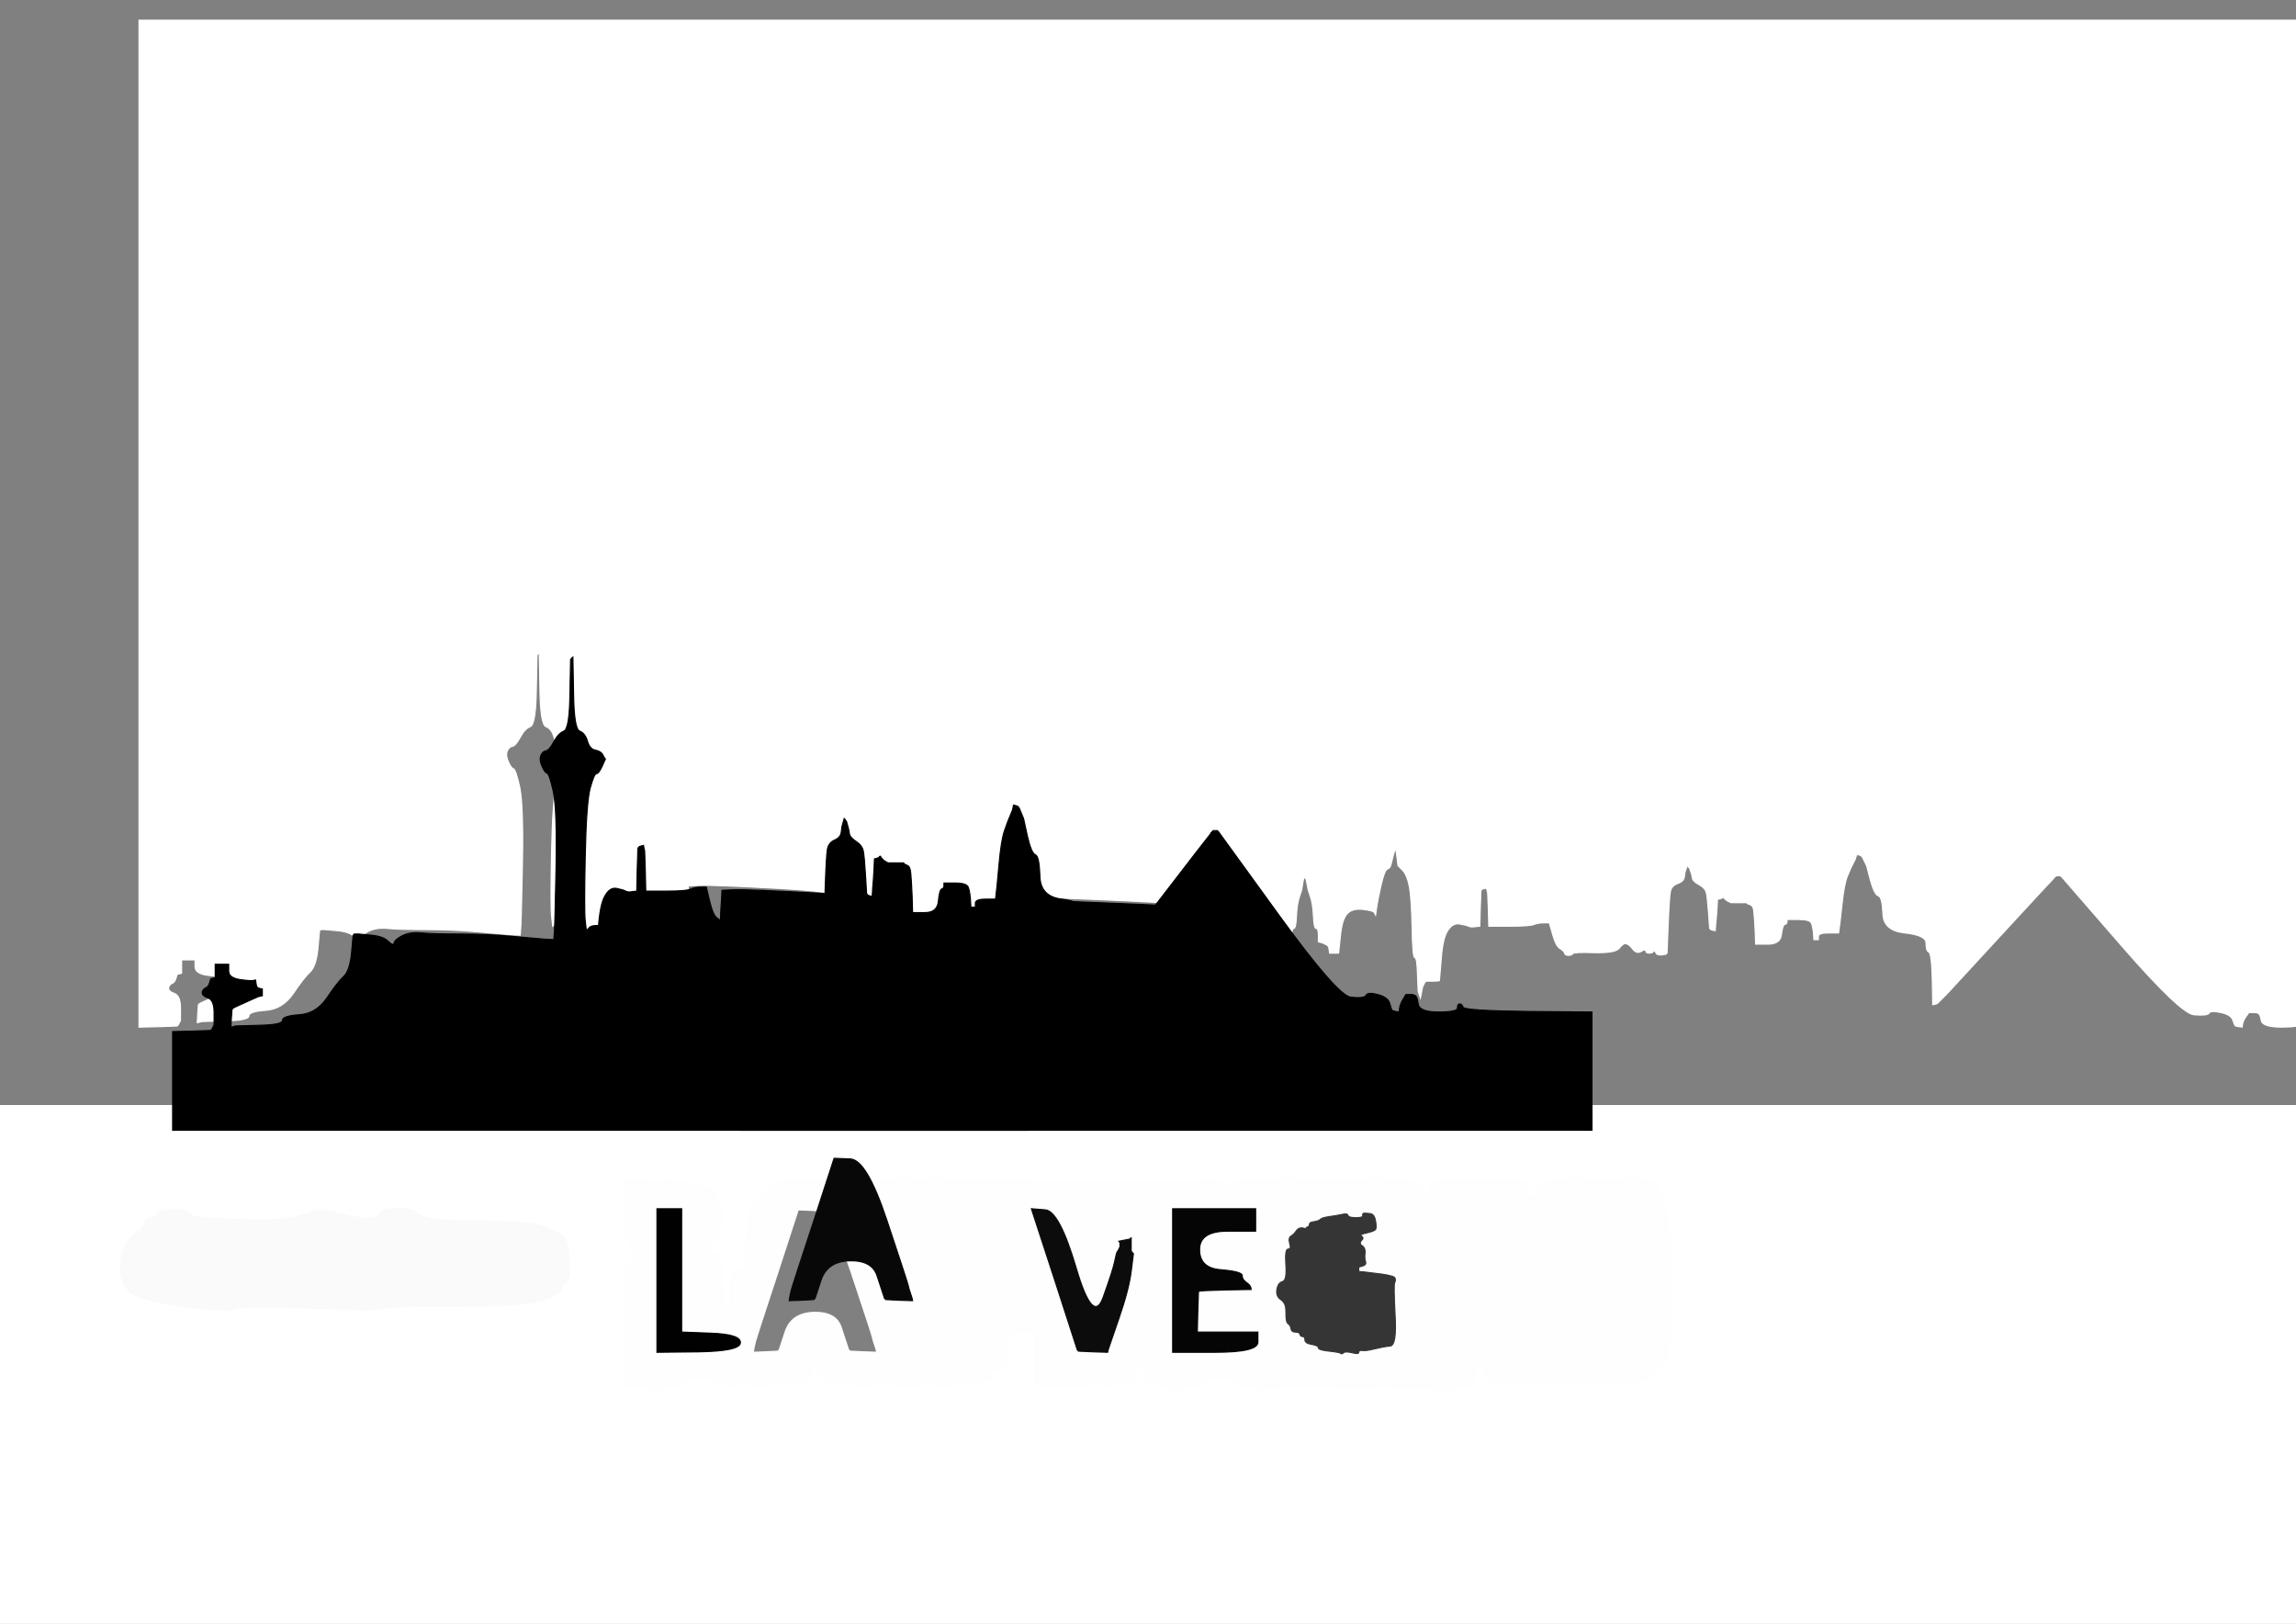 <?xml version="1.0"?><svg width="1024" height="724" xmlns="http://www.w3.org/2000/svg">
 <rect width="100%" height="100%" fill="#808080" stroke="none"/>
 <g>
  <title>Layer 1</title>
  <path id="svg_1" fill="#FFFFFF" fill-rule="evenodd" stroke="#FFFFFF" stroke-width="0.5px" d="m62,233.5l0,-224.5l512,0l512,0l0,224.5l0,224.5l-28.5,-0.2q-28.5,-0.3 -29,-1.6q-0.5,-1.2 -1.5,-1.2q-1,0 -1,1.5q0,1.5 -8.5,1.5q-8.5,0 -9,-3q-0.5,-3 -1.5,-3.2l-1,-0.3l-1.5,0l-1.5,0l-1.2,1.7q-1.3,1.8 -1.6,3.3l-0.2,1.5l-1.5,-0.2l-1.5,-0.3l-0.2,-0.3q-0.3,-0.2 -1,-2.4q-0.8,-2.3 -5.3,-3.3q-4.5,-1 -5.3,0.3q-0.7,1.2 -6.7,0.7q-6,-0.5 -32.5,-31l-26.5,-30.5l-0.3,-0.2l-0.2,-0.3l-1,0l-1,0l-0.2,0.3l-0.3,0.2l-0.3,0.2l-0.2,0.3l-0.2,0.3q-0.3,0.2 -23.8,25.7l-23.5,25.5l-0.3,0.2l-0.2,0.3l-0.2,0.3l-0.3,0.2l-0.3,0.2l-0.2,0.3l-0.2,0.3l-0.3,0.2l-0.3,0.2l-0.2,0.3l-0.2,0.3l-0.3,0.2l-0.3,0.2l-0.2,0.3l-0.2,0.3l-0.3,0.2l-0.3,0.2l-0.2,0.3l-1,0.3l-1,0.2l-0.2,-11.5q-0.3,-11.5 -1.6,-12q-1.2,-0.5 -1.2,-4q0,-3.5 -9.5,-4.5q-9.5,-1 -9.7,-8.5q-0.3,-7.5 -2,-8q-1.8,-0.5 -3.6,-7l-1.7,-6.5l-0.5,-1l-0.5,-1l-0.5,-1l-0.5,-1l-0.3,-0.2l-0.2,-0.3l-1,-0.3l-1,-0.2l-0.2,1l-0.3,1l-0.5,1l-0.5,1l-0.5,1l-0.5,1l-1.5,3.5q-1.5,3.5 -2.5,13q-1,9.5 -1.3,11l-0.2,1.5l-4.5,0q-4.5,0 -4.5,1.5l0,1.5l-1,0l-1,0l-0.2,-3q-0.3,-3 -1,-4.5q-0.8,-1.5 -5.8,-1.5l-5,0l0,1q0,1 -1,1.2q-1,0.3 -1.5,4.6q-0.5,4.2 -6,4.2l-5.5,0l-0.2,-6q-0.3,-6 -0.6,-8.5q-0.2,-2.5 -1.4,-3l-1.3,-0.5l-0.3,-0.2l-0.2,-0.3l-1,0l-1,0l-2.5,0l-2.5,0l-1,-0.5l-1,-0.5l-0.2,-0.3l-0.3,-0.2l-0.3,-0.2l-0.2,-0.3l-0.2,-0.3l-0.3,-0.2l-0.3,0.2l-0.2,0.3l-1,0.3l-1,0.2l-0.2,4l-0.3,4l-0.3,3l-0.2,3l-1,-0.2l-1,-0.3l-0.2,-0.3l-0.3,-0.2l-0.5,-7q-0.5,-7 -1,-9q-0.5,-2 -3.2,-3.5q-2.8,-1.5 -3,-3l-0.3,-1.5l-0.5,-1.5l-0.5,-1.5l-0.3,-0.2l-0.2,-0.3l-0.2,-0.3l-0.3,-0.2l-0.5,1.5l-0.5,1.5l-0.3,2q-0.2,2 -3,3q-2.7,1 -3.2,3.5q-0.5,2.5 -1,15l-0.5,12.5l-0.3,0.2l-0.2,0.3l-2,0.3q-2,0.2 -2.5,-1q-0.5,-1.3 -1,-0.6q-0.5,0.8 -2,0.8q-1.5,0 -1.5,-1q0,-1 -2,0.2q-2,1.3 -3.8,-1q-1.7,-2.2 -3,-2.4q-1.2,-0.3 -3,2q-1.7,2.2 -11,2q-9.2,-0.3 -9.7,0.4q-0.5,0.8 -2,0.8q-1.5,0 -1.7,-1q-0.3,-1 -2,-2q-1.8,-1 -3.3,-6.2l-1.5,-5.3l-2.5,0q-2.5,0 -4.3,0.7q-1.7,0.8 -11,0.8l-9.2,0l-0.2,-7.5l-0.3,-7.5l-0.3,-1l-0.2,-1l-1,0.2l-1,0.3l-0.2,0.3l-0.3,0.2l-0.3,8l-0.2,8l-2,0.2q-2,0.3 -3,-0.2q-1,-0.5 -4,-1q-3,-0.5 -5.2,2.8q-2.3,3.2 -3,12.7l-0.8,9.5l0,0.2q0,0.3 -3,0.3l-3,0l-0.2,0.3l-0.3,0.2l-0.5,1l-0.5,1l-0.5,2.5l-0.5,2.5l-0.5,-1.5l-0.5,-1.5l-0.3,-7.5q-0.2,-7.5 -1.2,-7.5q-1,0 -1.2,-13.5q-0.3,-13.5 -1.3,-18.5q-1,-5 -3,-7l-2,-2l-0.5,-4l-0.5,-4l-0.5,1.5l-0.5,1.5l-0.5,2l-0.5,2l-0.3,1q-0.2,1 -1.4,1.5q-1.3,0.5 -2.8,7q-1.5,6.5 -2,10l-0.5,3.5l-0.5,-1q-0.5,-1 -5.2,-1.5q-4.8,-0.5 -7,2q-2.3,2.5 -3,10l-0.8,7.5l-2,0l-2,0l-0.2,-1.5l-0.3,-1.5l-0.3,-0.2l-0.2,-0.3l-1,-0.5l-1,-0.5l-1,-0.3l-1,-0.2l0,-3q0,-3 -1,-3q-1,0 -1.2,-5.5q-0.3,-5.5 -1.3,-8.5l-1,-3l-0.5,-2.5l-0.5,-2.5l-0.3,-0.2l-0.2,-0.3l-0.2,-0.3l-0.3,-0.2l-0.5,3l-0.5,3l-1,3q-1,3 -1.3,8.5q-0.2,5.5 -1.2,5.5q-1,0 -1.2,5.5l-0.3,5.5l-0.3,-2.5q-0.2,-2.5 -24.2,-3.5l-24,-1l0,-6.5l0,-6.5l-0.2,-0.5l-0.3,-0.5l-0.3,-0.2l-0.2,-0.3l-2.5,-0.5q-2.5,-0.5 -32,-1.8l-29.5,-1.2l-0.2,8.5l-0.3,8.5l-0.3,0.2l-0.2,0.3l-2.5,0l-2.5,0l-0.2,-0.3q-0.3,-0.2 -0.6,-2.7q-0.2,-2.5 -13.2,-2.5q-13,0 -13,3q0,3 -2.5,3q-2.5,0 -3,4q-0.5,4 -4.5,3.8q-4,-0.3 -4.5,4.4q-0.5,4.8 -5,4.3l-4.5,-0.5l0,1l0,1l-2,-0.2l-2,-0.3l-1,-0.3l-1,-0.2l-0.2,-7.5l-0.3,-7.5l-0.3,-0.2l-0.2,-0.3l-1.5,0q-1.5,0 -8,0.5l-6.5,0.5l-0.2,-0.3l-0.3,-0.2l-0.5,-7.5q-0.5,-7.5 -1,-11q-0.5,-3.5 -31.8,-5.3q-31.2,-1.7 -36.2,-1.4l-5,0.2l-0.2,4q-0.3,4 -0.6,11l-0.2,7l-3,-0.2q-3,-0.3 -25,0q-22,0.2 -22,-2.8q0,-3 -3.5,-3.2q-3.5,-0.3 -4.5,0.7l-1,1l-0.2,0.3l-0.3,0.2l-0.5,-4.5q-0.5,-4.5 0,-28.5q0.5,-24 2.2,-30.5q1.8,-6.5 2.8,-6.5q1,0 2.5,-3.2l1.5,-3.3l-0.2,-0.3q-0.3,-0.2 -1,-1.7q-0.8,-1.5 -3.3,-2q-2.5,-0.5 -3.5,-4q-1,-3.5 -3.5,-4.5q-2.5,-1 -2.7,-17l-0.3,-16l-0.3,0.2l-0.2,0.3l-0.2,0.3l-0.3,0.2l-0.3,15.5q-0.2,15.5 -2.7,16.5q-2.5,1 -4.5,4.8q-2,3.7 -3.5,4q-1.5,0.2 -2.3,2.2q-0.7,2 0.6,4.8q1.2,2.7 2.2,3q1,0.2 2.8,8.2q1.7,8 1.2,34.5q-0.5,26.5 -0.8,29l-0.2,2.5l-4,-0.2q-4,-0.3 -15,-1.3q-11,-1 -23,-1q-12,0 -17,-0.5q-5,-0.5 -8.5,1.2q-3.5,1.8 -3.7,3.3q-0.3,1.5 -2.6,-0.7q-2.2,-2.3 -7.7,-2.8l-5.5,-0.5l-1,0l-1,0l-0.2,0.3l-0.3,0.2l-0.7,8q-0.8,8 -3.6,10.5q-2.7,2.5 -7.4,9.5q-4.8,7 -12.3,7.5q-7.5,0.5 -7.5,2.5q0,2 -10.5,2.2l-10.5,0.3l-1,0.3l-1,0.2l0.2,-4l0.3,-4l0.3,-0.2l0.2,-0.3l1,-0.5q1,-0.5 5.5,-2.5l4.5,-2l1,-0.3l1,-0.2l0,-1.5l0,-1.5l-1,-0.2l-1,-0.3l-0.2,-0.3l-0.3,-0.2l-0.3,-1.5l-0.2,-1.5l-1,0.2q-1,0.3 -6,-0.4q-5,-0.8 -5,-3.8l0,-3l-3,0l-3,0l0,3l0,3l-1,0.2l-1,0.3l-0.5,1.7q-0.5,1.8 -1.7,2.3q-1.3,0.5 -1.6,2q-0.2,1.5 2.6,2.5q2.7,1 2.7,6.5l0,5.5l-0.5,1l-0.5,1l-0.3,0.2l-0.2,0.3l-8.5,0.3l-8.5,0.2l0,-224.5z"/>
  <path id="svg_2" fill="#FFFFFF" fill-rule="evenodd" stroke="#FFFFFF" stroke-width="0.5px" d="m0,608.5l0,-115.5l190.5,0l190.5,0l131.5,0l131.5,0l190,0l190,0l0,115.5l0,115.5l-512,0l-512,0l0,-115.5zm498.5,-82l50.5,0l-5.5,0.5l-5.5,0.5l6,0.3q6,0.2 6,-0.8q0,-1 31.5,-1.2q31.5,-0.3 41.7,0.4q10.3,0.8 10.6,4.3l0.2,3.5l2,0l2,0l-0.5,-2.8q-0.5,-2.7 0.5,-3q1,-0.2 1,-1.2q0,-1 21,-1q21,0 21.2,1.5q0.3,1.5 0.6,4l0.2,2.5l1.5,0l1.5,0l0.2,-1l0.3,-1l0.3,-3q0.2,-3 19.7,-3.2q19.5,-0.3 29.5,0.4q10,0.8 10,42q0,41.3 -3.5,41.6q-3.5,0.2 -3.5,3.7q0,3.5 -38,4q-38,0.5 -38,-3.5l0,-4l-2,0l-2,0l-0.2,3q-0.3,3 -0.6,4q-0.2,1 -5.7,1.2q-5.5,0.3 -5,1.6q0.5,1.2 -1,1.2q-1.5,0 -1.3,-1q0.3,-1 -40.4,-1.5q-40.8,-0.5 -40.8,0.5q0,1 -0.5,1q-0.5,0 -0.5,-1q0,-1 -6,-1q-6,0 -6,-2q0,-2 -6,-2q-6,0 -6,2q0,2 -6.5,2q-6.5,0 -6.5,1q0,1 1.5,1.2q1.5,0.3 -1,0.6q-2.5,0.2 -2.5,-1.3q0,-1.5 -6.5,-2q-6.5,-0.5 -6.5,-4l0,-3.5l-2,0l-2,0l0,4q0,4 -22,4l-22,0l0,-12l0,-12l-6,0l-6,0l0,8q0,8 -4,8q-4,0 -4,4q0,4 -37.5,4q-37.5,0 -38.3,-3l-0.7,-3l0.3,-1l0.2,-1l-2,0l-2,0l0,4q0,4 -22,4q-22,0 -22,-2q0,-2 -6,-2q-6,0 -6,2q0,2 -6,2q-6,0 -6,1.5q0,1.5 -1.5,1.5q-1.5,0 -1.5,-1.5q0,-1.5 -6,-1.5l-6,0l-0.2,-2q-0.3,-2 -0.6,-26q-0.2,-24 1.8,-24q2,0 1.5,-7q-0.5,-7 -2,-7q-1.5,0 -1,-13l0.5,-13l21,0.8q21,0.7 21.5,13q0.5,12.2 -0.5,12.2q-1,0 -1,1q0,1 -2.5,1l-2.5,0l0,2l0,2l3.5,0q3.5,0 3.7,12.5l0.3,12.5l0.3,-0.2l0.2,-0.3l1.5,-0.3l1.5,-0.2l0,-8q0,-8 3,-8q3,0 3.2,-1q0.3,-1 1.3,-15.5q1,-14.5 4.7,-15q3.8,-0.5 3.8,-4.5q0,-4 21.5,-4q21.5,0 22,4l0.5,4l2,0l2,0l0,-3.5q0,-3.5 6.5,-4.3q6.5,-0.7 29,-0.2q22.5,0.5 73,0.5zm-423.3,13q5.3,-0.5 7.8,0.5q2.5,1 2.8,2q0.2,1 18.7,1.8q18.5,0.7 25.5,-0.8q7,-1.5 9,-2.5q2,-1 6.5,-0.5q4.5,0.5 10,2q5.5,1.5 9.5,1.2q4,-0.2 4.5,-2.2q0.5,-2 8,-2q7.5,0 8.5,1.8q1,1.7 7,2.7q6,1 25,1q19,0 25.2,2.7q6.3,2.8 8,4.3q1.8,1.5 2.6,8q0.7,6.5 0,9.5q-0.8,3 -1.8,3q-1,0 -1.5,2.5q-0.5,2.5 -8.5,5.3q-8,2.7 -38.5,2.7q-30.5,0 -33.5,1q-3,1 -11,0.5q-8,-0.5 -30.5,-1q-22.5,-0.5 -23.5,0.5q-1,1 -9.5,0.5q-8.5,-0.5 -20,-2.5q-11.5,-2 -15,-3.7q-3.5,-1.8 -5.3,-5.3q-1.7,-3.5 -1.2,-9.5q0.5,-6 3.2,-9.8q2.8,-3.7 4.8,-4.4q2,-0.8 2.5,-3.3q0.5,-2.5 3,-2.5q2.5,0 2.5,-1.5q0,-1.5 5.2,-2z"/>
  <path id="svg_3" fill="#000000" fill-rule="evenodd" stroke="#000000" stroke-width="0.5px" d="m255.2,293.2l0.3,-0.2l0.3,16q0.2,16 2.7,17q2.5,1 3.5,4.5q1,3.5 3.5,4q2.5,0.5 3.3,2q0.7,1.5 1,1.7l0.2,0.3l-1.5,3.3q-1.5,3.2 -2.5,3.2q-1,0 -2.8,6.5q-1.7,6.5 -2.2,30.5q-0.5,24 0,28.5l0.5,4.5l0.3,-0.2l0.2,-0.3l1,-1q1,-1 4.5,-0.7q3.5,0.2 3.5,3.2q0,3 22,2.8q22,-0.3 25,0l3,0.2l0.2,-7q0.3,-7 0.6,-11l0.2,-4l5,-0.2q5,-0.3 36.2,1.4q31.3,1.8 31.8,5.3q0.5,3.5 1,11l0.5,7.5l0.3,0.2l0.2,0.3l6.5,-0.5q6.5,-0.5 8,-0.5l1.5,0l0.2,0.3l0.3,0.2l0.3,7.5l0.2,7.5l1,0.2l1,0.3l2,0.3l2,0.2l0,-1l0,-1l4.5,0.5q4.5,0.5 5,-4.3q0.5,-4.7 4.5,-4.4q4,0.2 4.5,-3.8q0.5,-4 3,-4q2.5,0 2.5,-3q0,-3 13,-3q13,0 13.2,2.5q0.3,2.5 0.6,2.7l0.2,0.3l2.5,0l2.5,0l0.2,-0.3l0.3,-0.2l0.3,-8.5l0.2,-8.5l29.5,1.2q29.5,1.3 32,1.8l2.5,0.5l0.2,0.3l0.3,0.2l0.3,0.5l0.2,0.5l-0.2,0l-0.3,0l-1,7.5q-1,7.5 -38.7,45.3q-37.8,37.7 -38,38l-0.3,0.2l-0.3,0.2l-0.2,0.3l-0.2,0.3l-0.3,0.2l-0.3,0.2l-0.2,0.3l-0.2,0.3l-0.3,0.2l-0.3,0.2l-0.2,0.3l-0.2,0.3l-0.3,0.2l-0.3,0.2l-0.2,0.3l-0.2,0.3l-0.3,0.2l-0.3,0.2l-0.2,0.3l-0.2,0.3l-0.3,0.2l-0.3,0.5l-0.2,0.5l-190.5,0l-190.5,0l0,-22l0,-22l8.5,-0.2l8.5,-0.3l0.2,-0.3l0.3,-0.2l0.5,-1l0.5,-1l0,-5.5q0,-5.5 -2.7,-6.5q-2.8,-1 -2.6,-2.5q0.3,-1.5 1.6,-2q1.2,-0.5 1.7,-2.3l0.5,-1.7l1,-0.3l1,-0.2l0,-3l0,-3l3,0l3,0l0,3q0,3 5,3.8q5,0.7 6,0.4l1,-0.2l0.2,1.5l0.3,1.5l0.3,0.2l0.2,0.3l1,0.3l1,0.2l0,1.5l0,1.5l-1,0.2l-1,0.3l-4.5,2q-4.5,2 -5.5,2.5l-1,0.5l-0.2,0.3l-0.3,0.2l-0.3,4l-0.2,4l1,-0.2l1,-0.3l10.5,-0.3q10.5,-0.2 10.5,-2.2q0,-2 7.5,-2.5q7.5,-0.5 12.3,-7.5q4.7,-7 7.4,-9.5q2.8,-2.5 3.6,-10.5l0.7,-8l0.3,-0.2l0.2,-0.3l1,0l1,0l5.5,0.5q5.5,0.5 7.7,2.8q2.3,2.2 2.6,0.7q0.2,-1.5 3.7,-3.3q3.5,-1.7 8.5,-1.2q5,0.5 17,0.5q12,0 23,1q11,1 15,1.3l4,0.2l0.2,-2.5q0.3,-2.5 0.8,-29q0.5,-26.5 -1.2,-34.5q-1.8,-8 -2.8,-8.2q-1,-0.3 -2.2,-3q-1.3,-2.8 -0.6,-4.8q0.8,-2 2.3,-2.2q1.5,-0.3 3.5,-4q2,-3.8 4.5,-4.8q2.5,-1 2.7,-16.5l0.3,-15.5l0.3,-0.2l0.2,-0.3l0.2,-0.3z"/>
  <path id="svg_4" fill="#000000" fill-rule="evenodd" stroke="#000000" stroke-width="0.5px" d="m451.8,360.198l0.2,-1.198l1,0.24l1,0.359l0.2,0.359l0.3,0.24l0.5,1.198l0.5,1.198l0.5,1.198l0.5,1.198l1.7,7.789q1.8,7.789 3.6,8.388q1.7,0.599 2,9.587q0.2,8.988 9.7,10.186q9.5,1.198 9.5,5.393q0,4.194 1.2,4.793q1.3,0.599 1.6,14.38l0.2,13.781l1,-0.24l1,-0.359l0.2,-0.359l0.3,-0.24l0.3,-0.24l0.2,-0.359l0.2,-0.359l0.3,-0.24l0.3,-0.24l0.2,-0.359l0.2,-0.359l0.3,-0.24l0.3,-0.24l0.2,-0.359l0.2,-0.359l0.3,-0.24l0.3,-0.24l0.2,-0.359l0.2,-0.359l0.3,-0.24l23.5,-30.558q23.5,-30.558 23.8,-30.798l0.2,-0.359l0.2,-0.359l0.3,-0.24l0.3,-0.24l0.2,-0.359l1,0l1,0l0.2,0.359l0.3,0.24l26.5,36.55q26.5,36.55 32.5,37.149q6,0.599 6.7,-0.839q0.8,-1.558 5.3,-0.359q4.5,1.198 5.3,3.955q0.7,2.636 1,2.876l0.2,0.359l1.5,0.359l1.5,0.24l0.2,-1.798q0.3,-1.798 1.6,-3.955l1.2,-2.037l1.5,0l1.5,0l1,0.359q1,0.24 1.5,3.835q0.5,3.595 9,3.595q8.5,0 8.5,-1.798q0,-1.798 1,-1.798q1,0 1.5,1.438q0.5,1.558 29,1.917l28.5,0.24l0,26.364l0,26.364l-190,0l-190,0l-0.2,-0.599l-0.3,-0.599l-0.3,-0.24l-0.2,-0.359l-0.2,-0.36l-0.3,-0.24l-0.3,-0.24l-0.2,-0.36l-0.2,-0.359l-0.3,-0.24l-0.3,-0.24l-0.2,-0.359l-0.2,-0.359l-0.3,-0.24l-0.3,-0.24l-0.2,-0.359l-0.2,-0.359l-0.3,-0.24l-0.3,-0.24l-0.2,-0.359l-0.2,-0.359l-0.3,-0.24l-0.3,-0.24q-0.2,-0.359 -29.2,-35.471l-29,-34.992l0.8,-11.384q0.7,-11.384 3,-15.219q2.2,-3.955 5.2,-3.355q3,0.599 4,1.198q1,0.599 3,0.24l2,-0.24l0.2,-9.587l0.3,-9.587l0.3,-0.24l0.2,-0.359l1,-0.359l1,-0.24l0.2,1.198l0.3,1.198l0.3,8.988l0.2,8.988l9.2,0q9.3,0 11,-0.959q1.8,-0.839 4.3,-0.839l2.5,0l1.5,6.351q1.5,6.231 3.3,7.43q1.7,1.198 2,2.397q0.2,1.198 1.7,1.198q1.5,0 2,-0.959q0.5,-0.839 9.7,-0.479q9.3,0.24 11,-2.397q1.8,-2.756 3,-2.397q1.3,0.24 3,2.876q1.8,2.756 3.8,1.198q2,-1.438 2,-0.24q0,1.198 1.5,1.198q1.5,0 2,-0.959q0.5,-0.839 1,0.719q0.5,1.438 2.5,1.198l2,-0.359l0.2,-0.359l0.3,-0.24l0.5,-14.979q0.5,-14.979 1,-17.975q0.5,-2.996 3.2,-4.194q2.8,-1.198 3,-3.595l0.3,-2.397l0.5,-1.798l0.5,-1.798l0.3,0.24l0.2,0.359l0.2,0.359l0.3,0.24l0.5,1.798l0.5,1.798l0.3,1.798q0.2,1.798 3,3.595q2.7,1.798 3.2,4.194q0.5,2.397 1,10.785l0.5,8.388l0.3,0.24l0.2,0.359l1,0.359l1,0.24l0.2,-3.595l0.3,-3.595l0.3,-4.793l0.2,-4.793l1,-0.24l1,-0.359l0.2,-0.359l0.3,-0.24l0.3,0.24l0.2,0.359l0.2,0.359l0.3,0.24l0.3,0.24l0.2,0.359l1,0.599l1,0.599l2.5,0l2.5,0l1,0l1,0l0.2,0.359l0.3,0.24l1.3,0.599q1.2,0.599 1.4,3.595q0.3,2.996 0.6,10.186l0.2,7.19l5.5,0q5.5,0 6,-5.033q0.5,-5.153 1.5,-5.512q1,-0.24 1,-1.438l0,-1.198l5,0q5,0 5.8,1.798q0.7,1.798 1,5.393l0.2,3.595l1,0l1,0l0,-1.798q0,-1.798 4.5,-1.798l4.5,0l0.2,-1.798q0.3,-1.798 1.3,-13.182q1,-11.384 2.5,-15.578l1.5,-4.194l0.5,-1.198l0.5,-1.198l0.5,-1.198l0.5,-1.198l0.3,-1.198z"/>
  <path id="svg_5" fill="#FEFEFE" fill-rule="evenodd" stroke="#FEFEFE" stroke-width="0.5px" d="m498.5,526.5l50.5,0l-5.5,0.5l-5.5,0.5l6,0.3q6,0.2 6,-0.8q0,-1 31.5,-1.2q31.5,-0.3 41.7,0.4q10.3,0.8 10.6,4.3l0.2,3.5l2,0l2,0l-0.5,-2.8q-0.5,-2.7 0.5,-3q1,-0.2 1,-1.2q0,-1 21,-1q21,0 21.2,1.5q0.3,1.5 0.6,4l0.2,2.5l1.5,0l1.5,0l0.2,-1l0.3,-1l0.3,-3q0.2,-3 19.7,-3.2q19.5,-0.3 29.5,0.4q10,0.8 10,42q0,41.3 -3.5,41.6q-3.5,0.2 -3.5,3.7q0,3.5 -38,4q-38,0.5 -38,-3.5l0,-4l-2,0l-2,0l-0.2,3q-0.3,3 -0.6,4q-0.2,1 -5.7,1.2q-5.5,0.3 -5,1.6q0.5,1.2 -1,1.2q-1.5,0 -1.3,-1q0.3,-1 -40.4,-1.5q-40.8,-0.5 -40.8,0.5q0,1 -0.5,1q-0.5,0 -0.5,-1q0,-1 -6,-1q-6,0 -6,-2q0,-2 -6,-2q-6,0 -6,2q0,2 -6.5,2q-6.5,0 -6.5,1q0,1 1.5,1.2q1.5,0.3 -1,0.6q-2.5,0.2 -2.5,-1.3q0,-1.5 -6.5,-2q-6.5,-0.5 -6.5,-4l0,-3.5l-2,0l-2,0l0,4q0,4 -22,4l-22,0l0,-12l0,-12l-6,0l-6,0l0,8q0,8 -4,8q-4,0 -4,4q0,4 -37.5,4q-37.5,0 -38.3,-3l-0.7,-3l0.3,-1l0.2,-1l-2,0l-2,0l0,4q0,4 -22,4q-22,0 -22,-2q0,-2 -6,-2q-6,0 -6,2q0,2 -6,2q-6,0 -6,1.5q0,1.5 -1.5,1.5q-1.5,0 -1.5,-1.5q0,-1.5 -6,-1.5l-6,0l-0.2,-2q-0.3,-2 -0.6,-26q-0.2,-24 1.8,-24q2,0 1.5,-7q-0.5,-7 -2,-7q-1.5,0 -1,-13l0.5,-13l21,0.8q21,0.7 21.5,13q0.5,12.2 -0.5,12.2q-1,0 -1,1q0,1 -2.5,1l-2.5,0l0,2l0,2l3.5,0q3.5,0 3.7,12.5l0.3,12.5l0.3,-0.2l0.2,-0.3l1.5,-0.3l1.5,-0.2l0,-8q0,-8 3,-8q3,0 3.2,-1q0.3,-1 1.3,-15.5q1,-14.5 4.7,-15q3.8,-0.5 3.8,-4.5q0,-4 21.5,-4q21.5,0 22,4l0.5,4l2,0l2,0l0,-3.5q0,-3.5 6.5,-4.3q6.5,-0.7 29,-0.2q22.5,0.5 73,0.5zm-205.5,44.5l0,-32l5.5,0l5.5,0l0,27.5l0,27.5l13.2,0.5q13.3,0.5 13,4.3q-0.2,3.7 -18.7,4l-18.5,0.2l0,-32zm53.8,-3.2l9.2,-28.3l7.2,0.3q7.3,0.2 16.3,27.2q9,27 9.5,29l0.5,2l0.5,1.5l0.5,1.5l0.3,1l0.2,1l-6,-0.2l-6,-0.3l-0.2,-0.3l-0.3,-0.2l-0.5,-1.5q-0.5,-1.5 -2.8,-8.5q-2.2,-7 -12.2,-6.8q-10,0.3 -12.8,8.6l-2.7,8.2l-0.3,0.2l-0.2,0.3l-5.5,0.3l-5.5,0.2l0.2,-1.5l0.3,-1.5l0.5,-2q0.5,-2 9.8,-30.2zm123,1.2l-9.8,-30l6.2,0.5q6.3,0.5 13.8,26q7.5,25.5 12,13q4.5,-12.5 5.2,-16.3q0.8,-3.7 1,-4l0.3,-0.2l0.5,-1l0.5,-1l0,-1l0,-1l-0.3,-0.2l-0.2,-0.3l2.5,-0.5l2.5,-0.5l0.2,-0.3l0.3,-0.2l0,1l0,1l0,2l0,2l0.3,0.2l0.2,0.3l0.2,0.3l0.3,0.2l-1,8q-1,8 -5.5,21q-4.5,13 -4.8,14l-0.2,1l-6.5,-0.2l-6.5,-0.3l-0.2,-0.3l-0.3,-0.2l-0.5,-1.5q-0.5,-1.5 -10.2,-31.5zm53.2,2l0,-32l18.5,0l18.5,0l0,5l0,5l-12.5,0q-12.5,0 -12.5,8.2q0,8.3 9.5,9q9.5,0.8 9.5,2.6q0,1.7 1.8,3q1.7,1.2 2,2.2l0.2,1l-11.5,0.2q-11.5,0.3 -11.7,0.6l-0.3,0.2l-0.3,9l-0.2,9l13.5,0l13.5,0l0,4.5q0,4.5 -19,4.5l-19,0l0,-32zm84.8,-6.5l-1.8,0.5l0,1l0,1l2.5,0.2q2.5,0.3 8,1q5.5,0.8 5.7,1.8q0.3,1 -0.2,2q-0.5,1 0.2,14.5q0.8,13.5 -2.2,13.7q-3,0.3 -7,1.3q-4,1 -5.5,0.7q-1.5,-0.2 -1.5,0.8q0,1 -3,0.2q-3,-0.7 -3.8,0q-0.7,0.8 -1.2,0.3q-0.5,-0.5 -5.2,-1q-4.8,-0.5 -4.8,-1.5q0,-1 -3,-1.5q-3,-0.5 -3,-2q0,-1.5 -1,-1.5q-1,0 -1.2,-1q-0.3,-1 -2,-1q-1.8,0 -2,-1.5q-0.3,-1.5 -1,-2q-0.8,-0.5 -1,-1.5q-0.3,-1 -0.3,-4.5q0,-3.5 -2.3,-5q-2.2,-1.5 -1.7,-4.5q0.5,-3 2.5,-3.5q2,-0.5 1.5,-7.5q-0.5,-7 1,-7q1.5,0 0.7,-2.5q-0.7,-2.5 0.6,-3.3q1.2,-0.7 2.4,-2.4q1.3,-1.8 3.6,-1q2.2,0.7 1.2,0.2q-1,-0.5 0,-0.8q1,-0.2 1,-1.2q0,-1 2,-1.2q2,-0.3 2.8,-1q0.7,-0.8 4.2,-1.3q3.5,-0.5 5.8,-1q2.2,-0.5 2.4,0.5q0.3,1 3.6,1q3.2,0 3,-1q-0.3,-1 0.7,-1q1,0 2.7,0.2q1.8,0.3 2.3,3.3q0.5,3 0,3.7q-0.5,0.8 -4,1.6q-3.5,0.7 -2.3,1.4q1.3,0.8 0,2q-1.2,1.3 0.3,2.3q1.5,1 1.3,3.3q-0.3,2.2 0.2,3.7q0.5,1.5 -1.2,2z"/>
  <path id="svg_7" fill="#FAFAFA" fill-rule="evenodd" stroke="#FAFAFA" stroke-width="0.5px" d="m75.2,539.5q5.3,-0.5 7.8,0.5q2.5,1 2.8,2q0.2,1 18.7,1.8q18.5,0.7 25.5,-0.8q7,-1.5 9,-2.5q2,-1 6.5,-0.5q4.5,0.5 10,2q5.5,1.5 9.5,1.2q4,-0.2 4.5,-2.2q0.5,-2 8,-2q7.5,0 8.5,1.8q1,1.7 7,2.7q6,1 25,1q19,0 25.2,2.7q6.3,2.8 8,4.3q1.8,1.5 2.6,8q0.7,6.5 0,9.5q-0.8,3 -1.8,3q-1,0 -1.5,2.5q-0.5,2.5 -8.5,5.3q-8,2.7 -38.5,2.7q-30.5,0 -33.5,1q-3,1 -11,0.5q-8,-0.5 -30.5,-1q-22.5,-0.5 -23.5,0.5q-1,1 -9.5,0.5q-8.5,-0.5 -20,-2.5q-11.5,-2 -15,-3.7q-3.5,-1.8 -5.3,-5.3q-1.7,-3.5 -1.2,-9.5q0.5,-6 3.2,-9.8q2.8,-3.7 4.8,-4.4q2,-0.8 2.5,-3.3q0.5,-2.5 3,-2.5q2.5,0 2.5,-1.5q0,-1.5 5.2,-2z"/>
  <path id="svg_8" fill="#010101" fill-rule="evenodd" stroke="#010101" stroke-width="0.5px" d="m293,571l0,-32l5.5,0l5.5,0l0,27.5l0,27.5l13.2,0.5q13.3,0.5 13,4.3q-0.2,3.7 -18.7,4l-18.5,0.2l0,-32z"/>
  <path id="svg_9" fill="#050505" fill-rule="evenodd" stroke="#050505" stroke-width="0.5px" d="m523,571l0,-32l18.5,0l18.5,0l0,5l0,5l-12.5,0q-12.5,0 -12.5,8.2q0,8.3 9.5,9q9.5,0.8 9.5,2.6q0,1.7 1.8,3q1.7,1.2 2,2.2l0.2,1l-11.5,0.2q-11.5,0.3 -11.7,0.6l-0.3,0.2l-0.3,9l-0.2,9l13.5,0l13.5,0l0,4.5q0,4.5 -19,4.5l-19,0l0,-32z"/>
  <path id="svg_10" fill="#080808" fill-rule="evenodd" stroke="#080808" stroke-width="0.5px" d="m362.8,544.8l9.2,-28.3l7.2,0.3q7.3,0.2 16.3,27.2q9,27 9.5,29l0.5,2l0.5,1.5l0.5,1.5l0.3,1l0.2,1l-6,-0.2l-6,-0.3l-0.2,-0.3l-0.3,-0.2l-0.5,-1.5q-0.5,-1.5 -2.8,-8.5q-2.2,-7 -12.2,-6.8q-10,0.3 -12.8,8.6l-2.7,8.2l-0.3,0.2l-0.2,0.3l-5.5,0.3l-5.5,0.2l0.2,-1.5l0.3,-1.5l0.5,-2q0.5,-2 9.8,-30.2z"/>
  <path id="svg_11" fill="#0C0C0C" fill-rule="evenodd" stroke="#0C0C0C" stroke-width="0.5px" d="m469.8,569l-9.8,-30l6.2,0.5q6.3,0.5 13.8,26q7.5,25.5 12,13q4.5,-12.5 5.2,-16.3q0.8,-3.7 1,-4l0.3,-0.2l0.5,-1l0.5,-1l0,-1l0,-1l-0.3,-0.2l-0.2,-0.3l2.5,-0.5l2.5,-0.5l0.2,-0.3l0.3,-0.2l0,1l0,1l0,2l0,2l0.3,0.2l0.2,0.3l0.2,0.3l0.3,0.2l-1,8q-1,8 -5.5,21q-4.5,13 -4.8,14l-0.2,1l-6.5,-0.2l-6.5,-0.3l-0.2,-0.3l-0.3,-0.2l-0.5,-1.5q-0.5,-1.5 -10.2,-31.5z"/>
  <path id="svg_12" fill="#353535" fill-rule="evenodd" stroke="#353535" stroke-width="0.5px" d="m607.8,564.5l-1.8,0.5l0,1l0,1l2.5,0.2q2.5,0.3 8,1q5.5,0.8 5.7,1.8q0.3,1 -0.2,2q-0.5,1 0.2,14.5q0.8,13.5 -2.2,13.7q-3,0.3 -7,1.3q-4,1 -5.5,0.7q-1.5,-0.2 -1.5,0.8q0,1 -3,0.2q-3,-0.7 -3.8,0q-0.7,0.8 -1.2,0.3q-0.5,-0.5 -5.2,-1q-4.8,-0.5 -4.8,-1.5q0,-1 -3,-1.5q-3,-0.5 -3,-2q0,-1.5 -1,-1.5q-1,0 -1.2,-1q-0.3,-1 -2,-1q-1.8,0 -2,-1.5q-0.3,-1.5 -1,-2q-0.8,-0.5 -1,-1.5q-0.3,-1 -0.3,-4.5q0,-3.5 -2.3,-5q-2.2,-1.5 -1.7,-4.5q0.5,-3 2.5,-3.5q2,-0.5 1.5,-7.5q-0.5,-7 1,-7q1.5,0 0.7,-2.5q-0.7,-2.5 0.6,-3.3q1.2,-0.7 2.4,-2.4q1.3,-1.8 3.6,-1q2.2,0.7 1.2,0.2q-1,-0.5 0,-0.8q1,-0.2 1,-1.2q0,-1 2,-1.2q2,-0.3 2.8,-1q0.7,-0.8 4.2,-1.3q3.5,-0.5 5.8,-1q2.2,-0.5 2.4,0.5q0.3,1 3.6,1q3.2,0 3,-1q-0.3,-1 0.7,-1q1,0 2.7,0.2q1.8,0.3 2.3,3.3q0.5,3 0,3.7q-0.5,0.8 -4,1.6q-3.5,0.7 -2.3,1.4q1.3,0.8 0,2q-1.2,1.3 0.3,2.3q1.5,1 1.3,3.3q-0.3,2.2 0.2,3.7q0.5,1.5 -1.2,2zm4.4,-20.7q-0.2,-0.3 0,-0.6q0.3,-0.2 0.3,0.3q0,0.5 -0.3,0.3zm-20,1q-0.2,-0.3 0,-0.6q0.3,-0.2 0.3,0.3q0,0.5 -0.3,0.3zm-16,36.4q0.3,-0.2 0.6,0q0.2,0.3 -0.3,0.3q-0.5,0 -0.3,-0.3z"/>
 </g>
</svg>